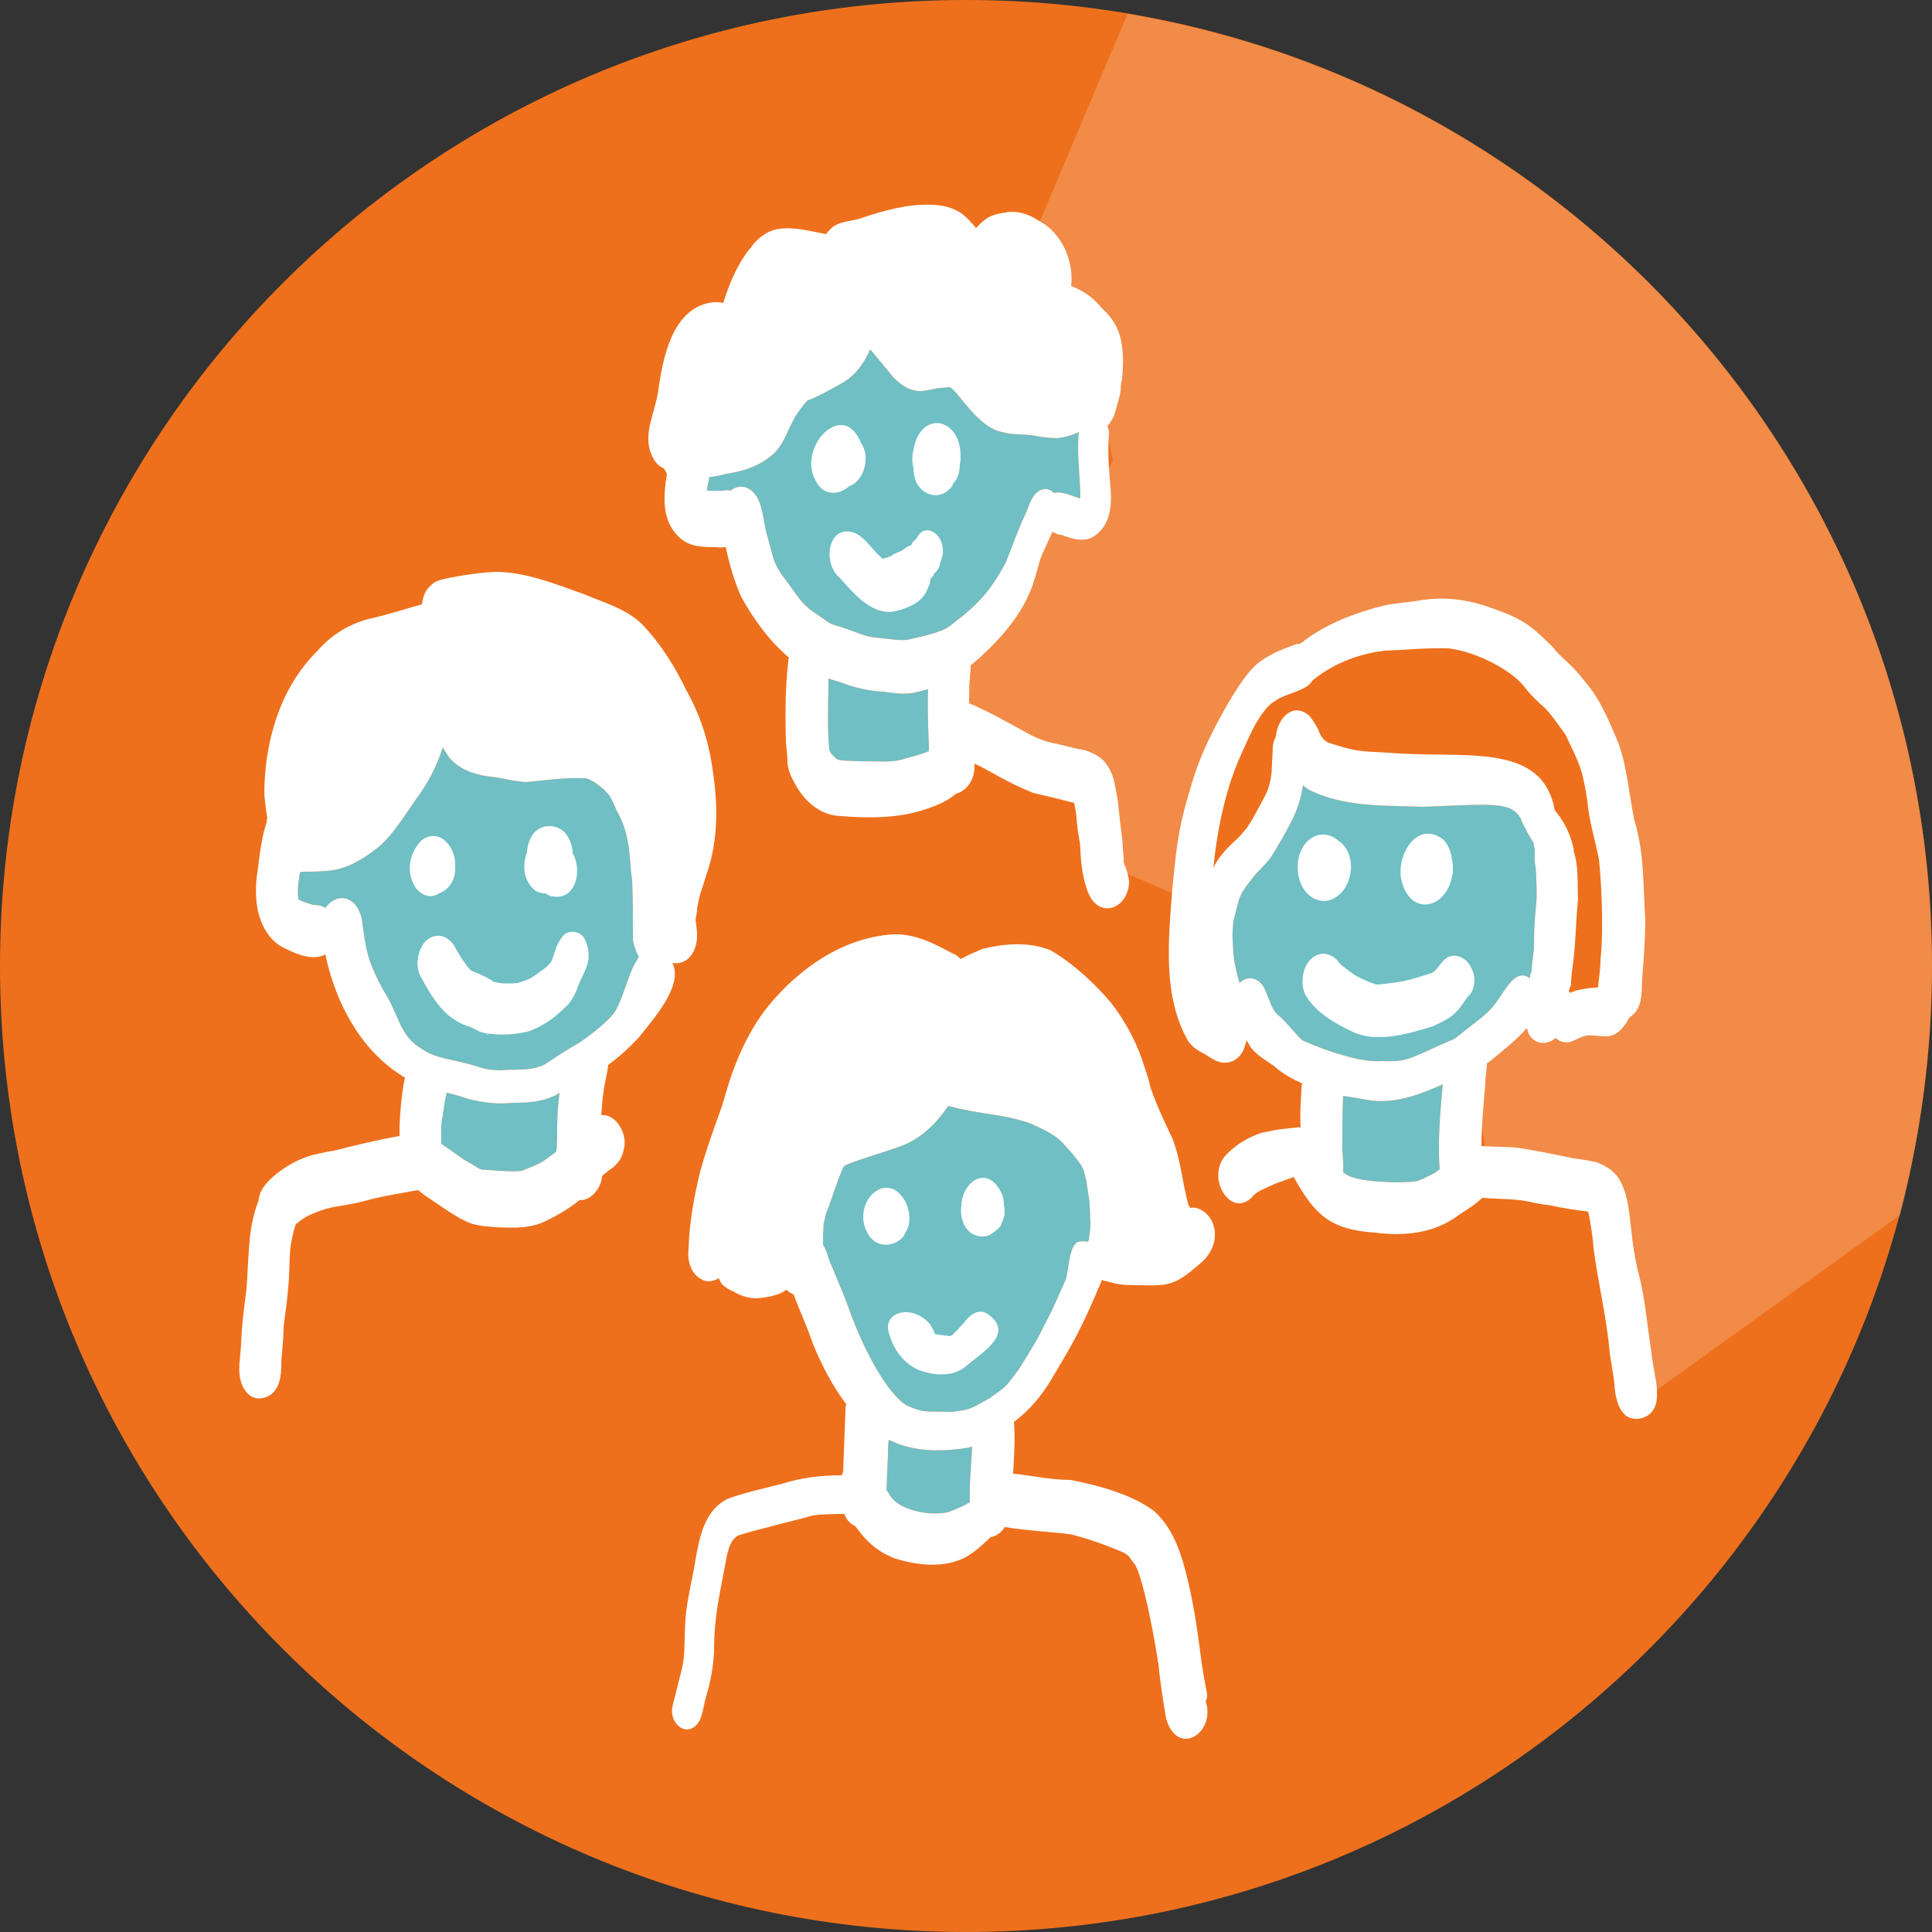 <svg width="250" height="250" viewBox="0 0 250 250" fill="none" xmlns="http://www.w3.org/2000/svg">
<rect x="0" y="0" width="250" height="250" fill="#333333" stroke="none"/>
<g clip-path="url(#clip0_2122_395)">
<path d="M125 250C194.036 250 250 194.036 250 125C250 55.964 194.036 0 125 0C55.964 0 0 55.964 0 125C0 194.036 55.964 250 125 250Z" fill="#EE701C"/>
<path opacity="0.19" d="M250 125C250 63.1 205 11.7 145.9 1.8L134.2 29.5L141.3 47.3L144 59.5L142 64.2L134.6 67.6L129.2 79.4L121.8 85.8L123.5 97.6L132.5 97L140.8 100L143.2 111.9L151.5 115.5L157.4 94.8L166.3 87.7L178.2 81.2L190.6 81.8L201.3 89.5L207.8 98.4L211.9 113.8L211.3 127.4L198.9 128.9L190.1 135L192.3 149.3L205.3 152.3L212.4 181.3L245.9 157.2C248.5 146.8 250 136.1 250 125Z" fill="white"/>
<path d="M117.4 82.8C116.3 82.9 115.3 82.7 114.2 82.6C112.1 82.4 112.4 82.4 109.6 81.4C107 80.5 108 81.1 106 79.7C103.4 78 103.5 77.4 101.1 74.3C100.1 72.6 100.3 73.1 99.3 69.4C98.8 67.8 98.8 65.9 98 64.4C97 62.7 95.5 62.7 94.5 63.5C94.2 63.4 93.9 63.4 93.6 63.5H93.5C93.3 63.5 93.1 63.5 92.9 63.5C92.2 63.5 91.8 63.5 91.5 63.5C91.5 62.9 91.7 62.3 91.8 61.7C91.9 61.7 91.9 61.7 92 61.7C92.4 61.7 93.7 61.4 94 61.3C94.2 61.3 94.5 61.2 94.7 61.2C94.7 61.2 94.7 61.2 94.6 61.2C95.8 61 98.5 60.4 100.4 58.4C101.5 57.2 102 55.5 102.8 54.1C102.8 54 102.9 54 102.9 53.9C103 53.7 103.2 53.5 103.3 53.3C103.7 52.8 104 52.3 104.5 51.8C105.1 51.7 108.3 50 109.4 49.3C110.9 48.3 111.9 46.8 112.6 45.2C113.6 46.4 114.6 47.6 115.6 48.8C115.7 48.9 115.8 49 115.9 49.1C115.7 49 115.2 48.4 115.5 48.7C116.5 49.8 117.8 50.7 119.3 50.6C121.4 50.3 120.3 50.3 122.8 50.1H122.9C123 50.2 123.1 50.2 123.2 50.3L123.3 50.4C123.4 50.5 123.6 50.7 123.7 50.8C125.2 52.6 126.7 54.7 128.9 55.7C129.9 56 130.9 56.2 131.9 56.2C134.5 56.3 134 56.6 136.8 56.7C137.8 56.6 138.8 56.3 139.6 55.9C139.3 58.8 139.8 61.6 139.8 64.5C138.7 64.2 137.4 63.5 136.4 63.8C136 63.4 135.4 63.1 134.7 63.4C133.5 63.9 133.2 65.4 132.7 66.5C131.7 68.6 131 70.7 130.1 72.9C128.1 76.5 126.7 78.1 123.3 80.7C122.2 81.7 120.5 82.1 117.4 82.8Z" fill="#6FBFC4"/>
<path d="M168.7 134.7C168.6 134.7 168.6 134.6 168.5 134.6C167.5 133.7 166.3 132 165.2 131.2C165.1 131.1 165 130.9 164.9 130.8C164.8 130.7 164.8 130.6 164.7 130.5C164.5 130.1 164.1 129 163.9 128.6C163.7 128 163.4 127.4 162.9 127C161.9 126.3 161 126.6 160.4 127.2C160 125.9 159.7 124.6 159.6 123.3C159.4 120.7 159.5 120.3 159.6 119.2C160.5 115.7 160.2 116 162.4 113.2C162.8 112.7 163.2 112.5 164.4 111C165.5 109.3 166.5 107.5 167.4 105.7C168 104.4 168.4 103 168.6 101.6C168.8 101.8 169 101.9 169.2 102.1C173.8 104.5 179.2 104.2 184.2 104.4C193.9 104 195.7 103.7 197 106.3C196.9 106.1 196.8 106 196.8 106C196.8 106.1 196.9 106.2 197 106.3C196.9 106.2 196.9 106.1 196.8 106C196.7 105.9 197.7 107.9 198.1 108.5C198.2 108.7 198.3 108.8 198.4 109C198.5 109.3 198.5 109.6 198.6 109.9C198.6 110.2 198.6 110.5 198.6 110.9C198.5 111.8 198.8 111.7 198.8 114C199 117.4 198.5 117.7 198.5 122.2C198.5 122.5 198.5 122.6 198.5 122.7C198.4 123.7 198.2 124.7 198.2 125.7C198.1 125.9 198 126.1 198 126.3C198 126.4 198 126.5 198 126.6C195.8 125 194.6 128.9 192.7 130.8L192.6 130.9C191.4 132 190.1 132.9 188.9 133.9L188.8 134C188.8 133.9 188.6 134.1 188.3 134.4C188.4 134.4 188.4 134.3 188.4 134.3C188.2 134.4 188 134.5 187.9 134.6H187.8C187.3 134.8 185.5 135.6 185.1 135.8C182 137.2 181.6 137.4 178.6 137.3C176.3 137.5 172.1 136.2 168.7 134.7Z" fill="#6FBFC4"/>
<path d="M186.3 151.3C186 151.5 185.8 151.7 185.6 151.8C183.1 153.1 183.5 152.9 180.5 153C176.8 152.9 174.9 152.5 174.1 151.9C173.9 151.8 173.8 151.7 173.8 151.6C173.8 151.6 173.8 151.6 173.8 151.5C173.9 150.2 173.6 148.9 173.7 147.6C173.7 145.7 173.7 143.8 173.8 141.8C175.1 142 176.3 142.2 177.4 142.4C180.7 142.8 183.8 141.6 186.7 140.3C186.4 143.5 186 147.9 186.3 151.3Z" fill="#6FBFC4"/>
<path d="M123.1 182.7C119.8 182.6 119.7 182.9 117.4 181.9C114.9 180.5 111.7 174.8 109.5 168.4C109.1 167.4 107.6 163.7 107.3 163.1C107.1 162.4 106.9 161.7 106.5 161.1C106.5 160.1 106.5 159.2 106.6 158.2C106.7 157.8 106.8 157.4 106.9 157C107.7 155 108.3 152.8 109.2 150.9C110.4 150.2 114.6 149.1 117.1 148.1C119.4 147.1 121.3 145.2 122.7 143.1C127.2 144.3 129.8 144.1 133.4 145.4C137.2 147.1 137.1 147.5 138.7 149.2C140.2 151.1 139.8 150.6 140.3 151.6V151.7C140.4 152.1 140.5 152.5 140.6 152.9C140.9 155.3 141 154.6 141.1 158.3C141.1 158.4 141.1 158.5 141.1 158.5C141.1 158.9 141 159.6 140.9 160.4C140.9 160.5 140.8 160.6 140.8 160.7C140.4 160.6 140 160.6 139.5 160.7C138.3 161.2 138.3 164.5 137.9 165.6C137.3 166.9 136.8 168.1 136.2 169.4C133.6 174.6 134 173.6 131.9 177.1C130 179.6 130.6 179.1 128.1 180.9C125.6 182.3 125.7 182.4 123.1 182.7Z" fill="#6FBFC4"/>
<path d="M125.5 194.4C124.8 194.8 124 195.2 122.6 195.7C120.1 196.2 116.2 195.4 115.1 193.4C114.9 193.1 114.8 192.9 114.7 192.8C114.8 191.3 114.8 189.8 114.9 188.4C114.9 187.7 114.9 187 115 186.3C118.1 187.9 122 187.9 125.4 187.3C125.5 187.3 125.6 187.2 125.8 187.2C125.7 189.5 125.4 192 125.5 194.4Z" fill="#6FBFC4"/>
<path d="M82.5 124.1C82.5 124.1 82.4 124.2 82.4 124.3C81.3 125.8 80.5 130 79.2 131.4C78.7 132 77.2 133.4 75 134.9C73.4 135.8 71.9 136.8 70.4 137.8C68.4 138.6 67.8 138.3 64.5 138.5C62.3 138.4 62.5 138.1 59.5 137.4C56.2 136.7 55.6 136.5 53.8 135.2C51.7 133.6 51.4 130.9 49.7 128.3C49.5 128 49.2 127.3 49 127C47.5 123.9 47.4 123.2 46.8 118.8C45.9 115.5 43.3 115.7 42.1 117.5C41.7 117.2 41.1 117.1 40.5 117.1C39.9 116.9 39.2 116.7 38.6 116.4V116.3C38.5 115.6 38.5 114.8 38.8 112.9C38.9 112.9 38.9 112.9 39 112.8C40 112.8 41 112.8 42.1 112.7C44.8 112.6 47.1 111.1 49.1 109.5C51 107.8 52.3 105.6 53.7 103.6C55.3 101.5 56.5 99.2 57.3 96.7C57.7 97.4 58.1 98.1 58.7 98.6C60 99.8 61.8 100.3 63.5 100.5C65.5 100.7 65.1 100.9 68 101.2C70.4 101 72.9 100.6 75.3 100.7C75.5 100.7 75.6 100.7 75.8 100.7C75.9 100.7 76 100.8 76.1 100.8C76.9 101.2 76.6 100.9 78.2 102.2C78.8 103 78.7 102.3 79.8 104.9C81.8 108.3 81.4 111.9 81.8 113.8C81.9 116.2 81.9 118.7 81.9 121.1C81.9 121.2 81.9 121.3 81.9 121.4C81.9 122 82.1 122.5 82.3 123C82.3 123 82.3 123 82.3 123.1C82.4 123.2 82.4 123.3 82.5 123.5C82.5 123.5 82.5 123.6 82.6 123.6C82.7 123.8 82.6 123.9 82.5 124.1Z" fill="#6FBFC4"/>
<path d="M72.1 146C72.1 146.9 72.1 148 72 149C69.9 150.6 70.2 150.4 67.8 151.4C67.4 151.6 66.5 151.6 64.5 151.5C61.2 151.2 63 151.7 60.1 150.1C59.1 149.4 58.1 148.7 57.1 148C57.1 146.8 57 145.5 57.3 144.3C57.3 144.1 57.3 143.9 57.4 143.7V143.6C57.5 142.9 57.6 142.1 57.8 141.4C58.8 141.6 59.7 141.9 60.6 142.2C62.5 142.7 64.5 142.9 66.4 142.7C68.1 142.7 69.9 142.6 71.5 141.9C71.8 141.8 72.1 141.6 72.4 141.4C72.2 143 72.1 144.5 72.1 146Z" fill="#6FBFC4"/>
<path d="M117 98.2C115.5 98.7 114 98.5 110.9 98.5C108.3 98.4 108.5 98.4 107.9 97.9C107.8 97.8 107.6 97.6 107.5 97.4C107.4 97.3 107.4 97.2 107.3 97C107.1 94.6 107.1 92.7 107.2 88.6C107.2 88.3 107.2 88.1 107.2 87.9V87.8C107.7 88 108.3 88.1 108.8 88.3C110.6 89 112.4 89.4 114.3 89.5C115.7 89.7 117.1 89.9 118.4 89.6C119 89.5 119.5 89.3 120.1 89.2C120 91.6 120.1 94 120.2 96.5C120.2 96.7 120.2 97 120.2 97.2C119.5 97.5 118.8 97.7 117 98.2Z" fill="#6FBFC4"/>
<path d="M145.5 111.9C145.4 111.7 145.4 111.4 145.4 111.2C145.4 111.1 145.4 111.1 145.4 111C145.2 109.1 145.4 109.5 144.9 106.2C144.8 105.7 144.9 106.7 145 106.9C144.6 103.6 144.9 104.8 144.2 101.2C143.9 99.9 143.2 98.5 142 97.8C141.2 97.3 140.3 97 139.4 96.9C139 96.8 137 96.3 136.5 96.2C135.8 96.1 135.1 95.9 136.2 96.1C134.3 95.8 132.7 94.7 131 93.8C129.5 93 128.1 92.2 126.5 91.5C126.2 91.3 125.8 91.2 125.4 91C125.4 89.9 125.4 88.8 125.5 87.7C125.5 87.6 125.5 87.6 125.5 87.5C125.6 87 125.6 86.5 125.6 86.1C126.2 85.6 126.8 85.1 127.2 84.7C129.9 82.2 132.3 79.3 133.6 75.8C134.9 71.7 134.2 73.1 135.6 70.1C135.8 69.7 136 69.2 136.2 68.8C136.5 69 136.9 69.2 137.3 69.2C138.7 69.7 140.4 70.3 141.7 69.3C143.7 67.9 143.9 65.3 143.7 63.1C143.5 60.8 143.3 58.5 143.5 56.1C143.5 55.7 143.4 55.4 143.3 55.1C143.4 55 143.6 54.8 143.7 54.6C144.2 53.9 144.4 53.1 144.6 52.3C144.5 52.6 144.4 52.9 144.3 53.1C144.6 52.3 144.9 51.4 145 50.5C145.1 49.6 145.2 49 145 50.3C145 49.9 145.1 49.4 145.2 49C145.4 46.9 145.4 44.7 144.7 42.8C144.2 41.6 143.4 40.6 142.5 39.8C141.5 38.5 140.1 37.6 138.6 37C138.9 34.5 138 31.8 136.3 30C135.6 29.2 134.7 28.7 133.8 28.2C133.3 27.9 134.2 28.4 134.2 28.4C133 27.7 131.6 27.2 130.1 27.5C129.9 27.6 128.3 27.5 126.9 28.9C126.7 29.1 126.5 29.3 126.3 29.5C125.7 28.8 125.1 28.1 124.4 27.6C123.2 26.8 121.8 26.5 120.4 26.5C117.4 26.4 114.6 27.2 111.8 28.1C110.4 28.7 108.6 28.5 107.5 29.6C107.3 29.8 107.1 30 106.9 30.3C106 30.1 105.8 30.1 104.4 29.8C102.7 29.5 100.8 29.3 99.3 30.1C98.2 30.7 97.3 31.6 96.8 32.7C96.9 32.5 97.1 32.2 97.2 32C97.1 32.1 97.1 32.2 97 32.2C95.2 34.5 94.2 37.2 93.6 39.2C93.2 39.1 92.8 39.1 92.4 39.1C87.1 39.6 85.8 46.1 85.2 50.4C84.9 52.9 83.5 55.4 84 57.9C84.4 59.5 85.1 60.3 85.9 60.6C86 60.8 86.2 61.1 86.3 61.3C85.8 64.4 85.6 67.6 88.1 69.7C89.4 70.8 91.1 70.8 92.7 70.8C93.1 70.9 93.5 70.8 93.9 70.8C94.4 73 95 75.2 95.9 77.2C97.5 80.1 99.5 82.9 102.1 85.1C102 85.3 102 85.4 102 85.6C101.6 89.1 101.6 92.6 101.7 96C101.9 98.3 101.9 97.9 101.9 98.5V98.6C101.9 99 102 99.4 102.1 99.7C102.2 100.1 102.4 100.6 102.6 100.9C103.8 103.4 105.9 105.5 108.8 105.6C112.6 105.9 116.5 105.9 120.1 104.6C121.3 104.2 122.7 103.6 123.7 102.7C125 102.4 126.1 101 126.1 99.2C126.1 99.1 126.1 99 126.1 98.8C128.6 100 130 101.1 133.7 102.6C135.8 103.1 137.5 103.5 139 103.9C139.5 106.3 139.1 105.4 139.7 108.9C139.9 109.4 139.6 112.3 140.8 115.5C142.3 119.1 146.1 117.5 146.1 114C146 113.3 145.8 112.5 145.5 111.9ZM117 98.2C115.5 98.7 114 98.5 110.9 98.5C108.3 98.4 108.5 98.4 107.9 97.9C107.8 97.8 107.6 97.6 107.5 97.4C107.4 97.3 107.4 97.2 107.3 97C107.1 94.6 107.1 92.7 107.2 88.6C107.2 88.3 107.2 88.1 107.2 87.9V87.8C107.7 88 108.3 88.1 108.8 88.3C110.6 89 112.4 89.4 114.3 89.5C115.7 89.7 117.1 89.9 118.4 89.6C119 89.5 119.5 89.3 120.1 89.2C120 91.6 120.1 94 120.2 96.5C120.2 96.7 120.2 97 120.2 97.2C119.5 97.5 118.8 97.7 117 98.2ZM117.4 82.8C116.3 82.9 115.3 82.7 114.2 82.6C112.1 82.4 112.4 82.4 109.6 81.4C107 80.5 108 81.1 106 79.7C103.4 78 103.5 77.4 101.1 74.3C100.1 72.6 100.3 73.1 99.3 69.4C98.8 67.8 98.8 65.9 98 64.4C97 62.7 95.5 62.7 94.5 63.5C94.2 63.4 93.9 63.4 93.6 63.5H93.5C93.3 63.5 93.1 63.5 92.9 63.5C92.2 63.5 91.8 63.5 91.5 63.5C91.5 62.9 91.7 62.3 91.8 61.7C91.9 61.7 91.9 61.7 92 61.7C92.4 61.7 93.7 61.4 94 61.3C94.2 61.3 94.5 61.2 94.7 61.2C94.7 61.2 94.7 61.2 94.6 61.2C95.8 61 98.5 60.4 100.4 58.4C101.5 57.2 102 55.5 102.8 54.1C102.8 54 102.9 54 102.9 53.9C103 53.7 103.2 53.5 103.3 53.3C103.7 52.8 104 52.3 104.5 51.8C105.1 51.7 108.3 50 109.4 49.3C110.9 48.3 111.9 46.8 112.6 45.2C113.6 46.4 114.6 47.6 115.6 48.8C115.7 48.9 115.8 49 115.9 49.1C115.7 49 115.2 48.4 115.5 48.7C116.5 49.8 117.8 50.7 119.3 50.6C121.4 50.3 120.3 50.3 122.8 50.1H122.9C123 50.2 123.1 50.2 123.2 50.3L123.3 50.4C123.4 50.5 123.6 50.7 123.7 50.8C125.2 52.6 126.7 54.7 128.9 55.7C129.9 56 130.9 56.2 131.9 56.2C134.5 56.3 134 56.6 136.8 56.7C137.8 56.6 138.8 56.3 139.6 55.9C139.3 58.8 139.8 61.6 139.8 64.5C138.7 64.2 137.4 63.5 136.4 63.8C136 63.4 135.4 63.1 134.7 63.4C133.5 63.9 133.2 65.4 132.7 66.5C131.7 68.6 131 70.7 130.1 72.9C128.1 76.5 126.7 78.1 123.3 80.7C122.2 81.7 120.5 82.1 117.4 82.8Z" fill="white"/>
<path d="M112 59.5C112.1 58.7 111.8 57.9 111.4 57.3C109.1 51.5 103 58 105.6 62.3C106.6 64.2 108.6 64.1 109.9 62.9C111.2 62.5 112 60.8 112 59.5Z" fill="white"/>
<path d="M124.2 60.1C124.3 59.7 124.3 59.4 124.3 59C124.3 54 119.1 53 118.2 58.2C118 59 118 59.8 118.2 60.5C118.2 60.8 118.2 61.2 118.3 61.5C118.7 64 121.6 65.1 123.2 62.9C123.3 62.8 123.3 62.6 123.4 62.5C123.9 62 124.2 61.1 124.2 60.1Z" fill="white"/>
<path d="M119.5 68.7C119.1 68.9 118.8 69.2 118.6 69.7C118.3 69.9 118 70.2 117.9 70.6C117.8 70.6 117.7 70.6 117.5 70.7C117.3 70.8 117.1 71 116.9 71.1C116.8 71.2 116.7 71.2 116.6 71.3C116.4 71.4 116.3 71.4 116.1 71.5C116.1 71.5 116 71.5 116 71.6C116 71.6 116 71.6 115.9 71.6C115.6 71.7 115.4 71.9 115.1 72.1C114.8 72.3 115.5 71.9 115.6 71.8C115.2 72 114.7 72.2 114.2 72.3C114.1 72.3 114.1 72.2 114.1 72.2C112.9 71.2 112.1 69.7 110.7 69C107.1 67.6 106.4 72.9 108.6 74.7C110.4 76.7 112.4 79.2 115.2 79.2C118.1 78.7 119.6 77.6 120.1 76C120.3 75.7 120.4 75.3 120.4 74.9C120.5 74.8 120.6 74.7 120.7 74.6C120.8 74.5 120.8 74.3 120.9 74.2C121.4 73.8 121.6 73.3 121.7 72.7C121.9 72.2 122.1 71.6 122 71C121.9 69.6 120.8 68.3 119.5 68.7Z" fill="white"/>
<path d="M92.2 99.5C91.7 95.9 90.6 92.5 88.8 89.3C87.3 86.2 85.5 83.3 83.1 80.8C81.1 78.8 78.2 78 75.6 76.9C71.9 75.6 68.1 74 64.1 74C62.1 74.1 60 74.4 58 74.8C57.2 75 56.3 75.1 55.7 75.8C55 76.4 54.7 77.3 54.6 78.2C52.4 78.8 50.3 79.5 48.1 80C45.4 80.6 42.9 82.1 41.1 84.2C36.2 89 34.2 96.1 34.2 102.8C34.3 103.8 34.4 104.9 34.6 105.9C34.5 106.1 34.5 106.2 34.5 106.4C33.8 108.5 33.6 110.7 33.3 112.9C32.8 116.2 33.2 120.2 36.1 122.3C37.7 123.2 40.3 124.5 42.1 123.5C43.4 129.7 46.6 135.8 52 139.2C52.1 139.3 52.3 139.4 52.4 139.4C52 141.4 51.8 143.5 51.7 145.6C51.7 146.1 51.7 146.5 51.7 147C48.8 147.5 46 148.2 43.2 148.9C42.5 149 40.5 149.4 40 149.6C38.7 150 37.4 150.7 36.3 151.5C33.1 153.8 33.6 155.3 33.4 155.5C32.2 158.6 32.2 161.9 32 165.2C31.9 167.8 31.4 169.5 31.2 173.8C31.2 173.9 31.2 173.9 31.2 174C31.1 175.1 31 176.3 30.9 177.4C30.9 177.2 30.9 176.9 31 176.7C30.7 179.2 32.3 182.1 35 180.5C36.2 179.6 36.4 178 36.4 176.6C36.4 175.3 36.6 174.9 36.7 171.9C36.6 171.9 37.1 169.2 37.3 166.5C37.5 164.7 37.4 163 37.6 161.2C38 159.2 38.1 158.8 38.3 158.4C38.8 158 39.3 157.6 39.9 157.3C43.2 155.8 43.8 156.3 47.2 155.4C49.3 154.8 51.4 154.5 53.5 154.1C53.7 154.1 53.9 154 54.1 154C54.6 154.4 55.1 154.8 55.6 155.1C57.1 156.1 58.6 157.2 60.2 158C61.4 158.6 62.8 158.7 64.2 158.8C66.4 158.9 68.8 159 70.8 157.9C72.3 157.2 73.7 156.3 75 155.3C76.4 155.4 77.8 153.8 77.9 152.2C78 152.1 78.1 152 78.2 151.9C78.4 151.8 78.6 151.6 78.7 151.5C79.7 150.9 80.5 150 80.7 148.8C81.3 146.9 79.8 144.1 77.8 144.3C77.9 142.9 78 141.8 78.1 141.3C78.2 140.1 78.6 139 78.7 137.8C80.2 136.7 81.5 135.5 82.7 134.2C84.5 131.9 88.5 127.5 87 124.6C88.1 124.8 89.2 124.3 89.8 123C90.4 121.7 90.2 120.4 90 119C90.1 118.5 90.2 118.1 90.2 117.6C90.6 115.3 90.6 115.9 91.4 113.2C93 108.7 92.9 104 92.2 99.5ZM72.1 146C72.1 146.9 72.1 148 72 149C69.9 150.6 70.2 150.4 67.8 151.4C67.4 151.6 66.5 151.6 64.5 151.5C61.2 151.2 63 151.7 60.1 150.1C59.1 149.4 58.1 148.7 57.1 148C57.1 146.8 57 145.5 57.3 144.3C57.3 144.1 57.3 143.9 57.4 143.7V143.6C57.5 142.9 57.6 142.1 57.8 141.4C58.8 141.6 59.7 141.9 60.6 142.2C62.5 142.7 64.5 142.9 66.4 142.7C68.1 142.7 69.9 142.6 71.5 141.9C71.8 141.8 72.1 141.6 72.4 141.4C72.2 143 72.1 144.5 72.1 146ZM82.5 124.1C82.5 124.1 82.4 124.2 82.4 124.3C81.3 125.8 80.5 130 79.2 131.4C78.7 132 77.2 133.4 75 134.9C73.4 135.8 71.9 136.8 70.4 137.8C68.4 138.6 67.8 138.3 64.5 138.5C62.3 138.4 62.5 138.1 59.5 137.4C56.2 136.7 55.6 136.5 53.8 135.2C51.7 133.6 51.4 130.9 49.7 128.3C49.5 128 49.2 127.3 49 127C47.5 123.9 47.4 123.2 46.8 118.8C45.9 115.5 43.3 115.7 42.1 117.5C41.7 117.2 41.1 117.1 40.5 117.1C39.9 116.9 39.2 116.7 38.6 116.4V116.3C38.5 115.6 38.5 114.8 38.8 112.9C38.9 112.9 38.9 112.9 39 112.8C40 112.8 41 112.8 42.1 112.7C44.8 112.6 47.1 111.1 49.1 109.5C51 107.8 52.3 105.6 53.7 103.6C55.3 101.5 56.5 99.2 57.3 96.7C57.7 97.4 58.1 98.1 58.7 98.6C60 99.8 61.8 100.3 63.5 100.5C65.5 100.7 65.1 100.9 68 101.2C70.4 101 72.9 100.6 75.3 100.7C75.5 100.7 75.6 100.7 75.8 100.7C75.9 100.7 76 100.8 76.1 100.8C76.9 101.2 76.6 100.9 78.2 102.2C78.8 103 78.7 102.3 79.8 104.9C81.8 108.3 81.4 111.9 81.8 113.8C81.9 116.2 81.9 118.7 81.9 121.1C81.9 121.2 81.9 121.3 81.9 121.4C81.9 122 82.1 122.5 82.3 123C82.3 123 82.3 123 82.3 123.1C82.4 123.2 82.4 123.3 82.5 123.5C82.5 123.5 82.5 123.6 82.6 123.6C82.7 123.8 82.6 123.9 82.5 124.1Z" fill="white"/>
<path d="M63.2 133.9C63.1 133.9 63 133.9 62.9 133.9C63.1 133.8 63.2 133.8 63.2 133.9Z" fill="white"/>
<path d="M75.7 121.6C75.2 120.4 73.4 120.2 72.7 121.3C71.8 122.5 71.9 123.2 71.3 124.5C70.8 125 70.9 125 70.6 125.2C70.6 125.2 70.6 125.2 70.5 125.3C68.4 126.8 68.8 126.6 67 127.2C66 127.3 65 127.3 64.1 127.1C64 127.1 63.9 127 63.8 127C63.7 127 63.7 127 63.7 126.9C61.1 125.4 61.2 126 60.5 125.1C59.2 123.3 59.5 123.6 59 122.8C58.7 122.1 58.1 121.5 57.4 121.2C54.7 120.4 53.3 124.2 54.4 126.3C55.9 129.1 57.6 132 60.9 132.9C61 133 61.1 133 61.1 133C61.5 133.2 62 133.5 62.4 133.6C62.6 133.6 62.7 133.7 62.9 133.7C64.8 134 66.7 133.9 68.6 133.4C70.2 132.7 71.4 132.1 73.5 130C74.1 129.3 74.5 128.5 74.8 127.6C75.5 125.8 76.9 124.2 75.7 121.6Z" fill="white"/>
<path d="M62.8 133.8C62.9 133.8 62.9 133.8 63 133.8C62.7 133.8 62.4 133.7 62.8 133.8Z" fill="white"/>
<path d="M54.6 108.7C53.2 110 52.3 112.6 53.8 114.9C54.8 116.1 55.9 116.2 56.8 115.6C58 115.2 59 113.9 58.9 112.2C59.1 109.8 57 107 54.6 108.7Z" fill="white"/>
<path d="M74.1 110.4C74.1 109.6 73.8 108.7 73.3 108C72.3 106.6 70.1 106.5 69 107.9C68.5 108.6 68.2 109.5 68.2 110.3C67.6 111.8 67.7 113.7 68.9 114.9C69.3 115.4 69.9 115.6 70.6 115.6C70.9 115.8 71.2 116 71.6 116C74.5 116.5 75.4 112.6 74.1 110.4Z" fill="white"/>
<path d="M156.1 218.7C155.1 213.7 155.2 211.1 153.8 204.9C153 201.5 152 197.9 149.3 195.5C146.3 193.3 142.1 192.2 138.5 191.5C135.8 191.5 132.7 190.8 131.1 190.7C131.2 188.5 131.4 186.2 131.2 184C133.2 182.5 134.8 180.6 136.1 178.4C137.9 175.3 139.3 173.3 141.8 167.5C142 166.9 142.4 166.2 142.6 165.6C142.8 165.7 143 165.8 143.3 165.8C144.4 166.2 145.6 166.3 146.7 166.3C148.1 166.3 149.5 166.4 150.8 166.2C152.6 165.9 154 164.6 155.3 163.5C156.4 162.6 157.2 161.3 157.2 159.8C157.3 157.8 155.6 156 154 156.3C154 156.2 153.9 156.1 153.8 156C153 153.1 152.8 150.1 151.7 147.3C150.7 145.2 149.7 143.1 148.9 140.8C148.7 140 148.5 139.2 148.2 138.4C147.3 135.3 145.8 132.4 143.8 129.8C141.7 127.3 138.9 124.7 136 123C133.2 121.8 129.9 122.1 127.1 122.8C126.2 123.2 125.2 123.6 124.3 124.1C124 123.8 123.7 123.5 123.3 123.4C120.9 122.1 118.4 120.8 115.6 120.9C109.1 121.3 103.4 125.3 99.4 130.2C96.6 133.7 94.9 137.9 93.7 142.2C93.2 144 91.7 147.6 90.6 151.6C89.8 154.9 89.2 158.2 89.1 161.6C88.9 163.1 89.4 164.8 90.7 165.5C91.5 166 92.3 165.8 93 165.4C93.1 165.6 93.2 165.8 93.3 166C93.5 166.3 93.8 166.5 94.1 166.7C94.2 166.8 94.3 166.8 94.4 166.9C94.6 167 94.8 167.1 94.9 167.1C95.8 167.7 96.9 168 98 168C99.1 167.9 100.3 167.7 101.3 167.2C101.4 167.1 101.6 167 101.8 166.9L101.9 167C102.1 167.2 102.4 167.4 102.7 167.5C103.5 169.7 104.5 171.8 105.2 173.9C106.3 176.6 107.7 179.3 109.5 181.7C109.4 182 109.4 182.3 109.4 182.6C109.3 185.2 109.2 187.8 109.1 190.5C109 190.6 109 190.8 108.9 190.9C106.3 190.9 103.7 191.2 101.2 192C100.1 192.3 94.7 193.5 93.7 194.2C91.1 195.8 90.5 199 90 201.8C89.6 204.4 88.9 206.9 88.7 209.5C88.5 212.7 88.7 214.2 88.2 216.1C88 216.8 87.3 219.7 87.2 220.1C87 220.7 86.9 221.3 87 221.9C87.2 223 88.2 224.1 89.4 223.7C90.9 223.1 90.9 221.2 91.3 219.8C91.9 217.8 92.3 215.8 92.4 213.7C92.4 209 93.1 206.5 94.1 201.1C94.2 200.8 94.3 200.4 94.4 200.1C94.5 199.9 94.6 199.7 94.7 199.5C94.7 199.4 94.8 199.4 94.9 199.2L95 199.1L95.1 199C95.2 198.9 95.3 198.8 95.5 198.7C97.2 198.1 103.1 196.7 104.8 196.2C105.2 196 107.3 195.9 109.3 195.9V196C109.6 196.8 110.1 197.2 110.7 197.5C111.8 199.1 113.4 200.8 115.9 201.7C118.6 202.5 121.6 202.9 124.3 201.8C125.8 201.2 127 200 128.2 198.9C128.9 198.8 129.6 198.3 130 197.6C133 198.1 138.4 198.4 138.8 198.6C141.1 199.2 143.3 200 145.4 200.9C146.3 201.5 145.8 201.1 146.9 202.5C146.9 202.6 147 202.6 147 202.7C147.9 204.5 149.1 210.3 149.8 214.7C149.8 214.9 149.8 215.1 149.9 215.2C150.1 217.6 150.5 220 150.9 222.4C152.4 227.5 157.4 224.2 156 220.1C156.3 219.7 156.2 219.2 156.1 218.7ZM125.5 194.4C124.8 194.8 124 195.2 122.6 195.7C120.1 196.2 116.2 195.4 115.1 193.4C114.9 193.1 114.8 192.9 114.7 192.8C114.8 191.3 114.8 189.8 114.9 188.4C114.9 187.7 114.9 187 115 186.3C118.1 187.9 122 187.9 125.4 187.3C125.5 187.3 125.6 187.2 125.8 187.2C125.7 189.5 125.4 192 125.5 194.4ZM123.1 182.7C119.8 182.6 119.7 182.9 117.4 181.9C114.9 180.5 111.7 174.8 109.5 168.4C109.1 167.4 107.6 163.7 107.3 163.1C107.1 162.4 106.9 161.7 106.5 161.1C106.5 160.1 106.5 159.2 106.6 158.2C106.7 157.8 106.8 157.4 106.9 157C107.7 155 108.3 152.8 109.2 150.9C110.4 150.2 114.6 149.1 117.1 148.1C119.4 147.1 121.3 145.2 122.7 143.1C127.2 144.3 129.8 144.1 133.4 145.4C137.2 147.1 137.1 147.5 138.7 149.2C140.2 151.1 139.8 150.6 140.3 151.6V151.7C140.4 152.1 140.5 152.5 140.6 152.9C140.9 155.3 141 154.6 141.1 158.3C141.1 158.4 141.1 158.5 141.1 158.5C141.1 158.9 141 159.6 140.9 160.4C140.9 160.5 140.8 160.6 140.8 160.7C140.4 160.6 140 160.6 139.5 160.7C138.3 161.2 138.3 164.5 137.9 165.6C137.3 166.9 136.8 168.1 136.2 169.4C133.6 174.6 134 173.6 131.9 177.1C130 179.6 130.6 179.1 128.1 180.9C125.6 182.3 125.7 182.4 123.1 182.7Z" fill="white"/>
<path d="M127.9 170.1C126.7 169.2 125.5 170.1 124.8 171.1C124.4 171.5 124.1 171.9 123.7 172.3C123.8 172.3 123.8 172.2 123.8 172.2C123.6 172.3 123.5 172.5 123.3 172.7L123.2 172.8H123.1C123 172.8 123 172.8 122.9 172.9C122.4 172.8 121.9 172.8 121.4 172.7C121.3 172.7 121.3 172.7 121.3 172.7C121.2 172.7 121.1 172.6 121 172.6C120.7 171.9 120.4 171.3 119.8 170.8C117.4 168.8 114.3 170 115 172.4C115.5 174.4 116.8 176.3 118.7 177.2C120.7 178 123.3 178.3 125.1 176.7C127.4 174.8 131.2 172.5 127.9 170.1Z" fill="white"/>
<path d="M116.6 154.7C116 153.9 115.1 153.5 114 153.8C112.2 154.5 111.4 156.6 111.8 158.4C112.9 162.5 116.7 161 117.1 159.6C118.1 158.2 117.7 155.9 116.6 154.7Z" fill="white"/>
<path d="M129.6 158.3C130 157.5 130.1 156.7 129.9 155.9C129.9 155.3 129.8 154.7 129.5 154.2C127.7 150.7 124.5 152.9 124.4 156C124.2 157.3 124.6 158.8 125.7 159.6C126.8 160.2 127.7 160.1 128.4 159.6C128.5 159.5 128.6 159.4 128.7 159.4C128.8 159.3 128.8 159.3 128.9 159.2C129.3 158.9 129.5 158.7 129.6 158.3Z" fill="white"/>
<path d="M151.6 115.7C151.6 115.5 151.6 115.3 151.7 115.1C151.7 115 151.7 114.9 151.7 114.8C151.7 115.2 151.6 115.5 151.6 115.7Z" fill="white"/>
<path d="M213.7 175C213.1 171.4 212.9 167.8 211.9 164.3C211.1 160.4 211.3 160.6 210.9 157.6C210.7 155.8 210.4 153.9 209.4 152.4C208.7 151.4 207.7 150.8 206.6 150.4C204.4 149.9 203.9 150 203.2 149.8C199.7 149.1 199.9 149.1 196.3 148.5C194.8 148.4 193.2 148.4 191.7 148.3C191.7 145.6 192 142.8 192.2 140.1C192.2 139.3 192.4 138.4 192.4 137.6C192.5 137.5 192.6 137.5 192.7 137.4C194.3 136.1 196.2 134.6 197.6 133C197.6 133.2 197.7 133.3 197.7 133.5C198.3 135.1 200.1 135.4 201.3 134.3C201.8 134.8 202.5 135 203.3 134.8C205.5 133.8 205 133.9 207.4 134.1C207.4 134.1 207.4 134.1 207.5 134.1C207.6 134.1 207.8 134.1 207.9 134.1C208.8 134.1 209.6 133.5 210.1 132.8C210.4 132.5 210.6 132.1 210.8 131.7C211.1 131.5 211.3 131.3 211.6 131C212.6 129.7 212.4 128.1 212.5 126.6C212.7 124.1 212.9 121.5 212.9 119C212.6 114.7 212.8 110.4 211.5 106.2C210.8 102.9 210.6 99.4 209.4 96.1C208.2 93.3 207.1 90.5 205.1 88.2C203.1 85.6 202.1 85.3 200.9 83.7C197.7 80.5 196.6 79.9 192.2 78.4C189.5 77.5 186.5 77.2 183.7 77.7C183.9 77.7 184.1 77.6 184.3 77.6C181.3 78.1 181.3 77.9 178.9 78.4C175.4 79.3 171.9 80.6 168.9 82.8C168.7 83 168.4 83.2 168.2 83.3C168 83.3 167.8 83.3 167.6 83.4C165.9 84 164.2 84.7 162.8 85.8C161.5 86.9 160.6 88.3 159.7 89.7C157.4 93.5 155.3 97.5 154.1 101.8C152.3 107.6 152.2 110.3 151.7 115C151.2 121.6 150.4 129 153.8 134.8C154.3 135.5 155.1 136 155.9 136.4C156.7 136.9 157.6 137.6 158.6 137.5C159.8 137.5 160.8 136.5 161.1 135.3C161.2 135.1 161.2 134.9 161.3 134.6C161.5 134.9 161.7 135.3 161.9 135.6C162.7 136.6 163.8 137.2 164.8 137.9C165.9 138.9 167.2 139.6 168.5 140.2C168.4 140.5 168.4 140.8 168.4 141.1C168.3 142.7 168.2 144.3 168.3 145.9C168.1 145.9 168 145.8 167.8 145.9C167.9 145.9 167.9 145.9 167.7 145.9C165.3 146.2 166 146 163.2 146.6C161.4 147.2 159.8 148.2 158.5 149.6C156 152.7 159.5 157.9 162.2 154.7C161.9 155 161.8 155.2 162 154.9C162.2 154.6 162.8 154.2 163.2 154C163.6 153.8 164.1 153.6 164.5 153.4C165.3 153 166.4 152.7 167.4 152.3C170.1 157.1 172 159.1 177.9 159.5C181.8 160 185.6 159.6 188.8 157.2C189.8 156.5 190.9 155.9 191.8 155C194.6 155.2 196.4 155.1 198.3 155.6C200.8 156.1 199.5 155.7 201.7 156.2C202.8 156.4 203.9 156.6 205 156.7C205.2 156.7 205.3 156.8 205.5 156.8C205.7 157.5 206.1 159.9 206.2 161.5C206.8 166.1 207.9 170.4 208.3 175.1C208.4 175.8 208.8 178.1 208.9 179C209 181.2 209.7 184.2 212.5 183.5C215.8 182.4 213.9 177.9 213.7 175ZM158.6 110C157.6 111.1 157.2 111.9 157 112.3C157.6 106.6 158.7 102.1 160.3 98.3C161.8 95 162.3 93.6 163.9 91.6L164 91.5C164.1 91.4 164.3 91.3 164.4 91.1C164.8 90.8 166.2 90 165.1 90.6C166.4 89.8 168.3 89.5 169.4 88.6C169.6 88.4 169.7 88.2 169.9 88C172.9 85.6 176.1 84.6 179.1 84.2C181.9 84.1 184.7 83.8 187.5 83.9C191.3 84.4 195.6 86.8 197.2 88.8C198 89.9 199 90.8 200 91.7C201 92.8 201.8 94 202.6 95.1C204.5 99.2 204.7 99.2 205.4 103.6C205.6 106.2 206.4 108.6 206.9 111.2C207.1 112.8 207.6 119.7 207.1 124.2C207.1 125.3 206.9 126.5 206.8 127.7C206.8 127.7 206.7 127.7 206.7 127.8C206.1 127.8 205.2 127.9 204.8 128C204.2 128.1 203.7 128.2 203.2 128.5C203.1 128.4 203 128.3 203 128.2C203.1 127.9 203.2 127.7 203.3 127.4C203.3 127.3 203.3 127.2 203.3 127.1C203.3 127 203.3 126.9 203.3 126.8C203.4 126.1 203.4 125.7 203.3 126.5C203.3 126.2 203.3 126.2 203.3 126.5C204 121.8 203.8 120.4 204.2 116.3C204.1 114.3 204.3 112 203.6 110.1C203.7 110.3 203.7 110.3 203.6 109.7C203 107.1 201.8 105.6 201.3 105C201.3 104.9 201.3 104.9 201.2 104.9C201.1 104.6 201.1 104.3 201 104C198.9 96 189 98.2 179.6 97.4C175.6 97.2 175.3 97.2 171.9 96.1C171.8 96.1 171.7 96 171.7 96C171.6 95.9 171.4 95.8 171.3 95.7C170.5 94.8 171 94.7 169.5 92.7C167.4 90.7 165.3 92.9 165.1 95.3C164.9 95.7 164.7 96.2 164.7 96.8C164.5 100 164.7 99.9 164.1 102.1C163.5 103.5 162.7 104.8 162 106.1C161.9 106.3 161.7 106.6 161.6 106.7C161.5 106.9 161.4 107.1 161.2 107.3C159.9 108.9 160.3 108.2 158.6 110ZM168.7 134.7C168.6 134.7 168.6 134.6 168.5 134.6C167.5 133.7 166.3 132 165.2 131.2C165.1 131.1 165 130.9 164.9 130.8C164.8 130.7 164.8 130.6 164.7 130.5C164.5 130.1 164.1 129 163.9 128.6C163.7 128 163.4 127.4 162.9 127C161.9 126.3 161 126.6 160.4 127.2C160 125.9 159.7 124.6 159.6 123.3C159.4 120.7 159.5 120.3 159.6 119.2C160.5 115.7 160.2 116 162.4 113.2C162.8 112.7 163.2 112.5 164.4 111C165.5 109.3 166.5 107.5 167.4 105.7C168 104.4 168.4 103 168.6 101.6C168.8 101.8 169 101.9 169.2 102.1C173.8 104.5 179.2 104.2 184.2 104.4C193.9 104 195.7 103.7 197 106.3C196.9 106.1 196.8 106 196.8 106C196.8 106.1 196.9 106.2 197 106.3C196.9 106.2 196.9 106.1 196.8 106C196.7 105.9 197.7 107.9 198.1 108.5C198.2 108.7 198.3 108.8 198.4 109C198.5 109.3 198.5 109.6 198.6 109.9C198.6 110.2 198.6 110.5 198.6 110.9C198.5 111.8 198.8 111.7 198.8 114C199 117.4 198.5 117.7 198.5 122.2C198.5 122.5 198.5 122.6 198.5 122.7C198.4 123.7 198.2 124.7 198.2 125.7C198.1 125.9 198 126.1 198 126.3C198 126.4 198 126.5 198 126.6C195.8 125 194.6 128.9 192.7 130.8L192.6 130.9C191.4 132 190.1 132.9 188.9 133.9L188.8 134C188.8 133.9 188.6 134.1 188.3 134.4C188.4 134.4 188.4 134.3 188.4 134.3C188.2 134.4 188 134.5 187.9 134.6H187.8C187.3 134.8 185.5 135.6 185.1 135.8C182 137.2 181.6 137.4 178.6 137.3C176.3 137.5 172.1 136.2 168.7 134.7ZM186.3 151.3C186 151.5 185.8 151.7 185.6 151.8C183.1 153.1 183.5 152.9 180.5 153C176.8 152.9 174.9 152.5 174.1 151.9C173.9 151.8 173.8 151.7 173.8 151.6C173.8 151.6 173.8 151.6 173.8 151.5C173.9 150.2 173.6 148.9 173.7 147.6C173.7 145.7 173.7 143.8 173.8 141.8C175.1 142 176.3 142.2 177.4 142.4C180.7 142.8 183.8 141.6 186.7 140.3C186.4 143.5 186 147.9 186.3 151.3Z" fill="white"/>
<path d="M196.7 106C196.8 106 196.8 106 196.7 106C196.6 105.8 196.6 105.8 196.7 106Z" fill="white"/>
<path d="M173.7 109.2C173.5 109 173.3 108.9 173.2 108.8C171.9 107.6 170 107.7 168.8 109.3C167 111.7 168 116.5 171.4 116.6C174.7 116.3 175.9 111.4 173.7 109.2Z" fill="white"/>
<path d="M187.8 110.7C187.6 109.8 187.2 109 186.6 108.5C186.5 108.5 186.5 108.4 186.4 108.4C186.1 108.2 185.9 108.1 185.6 108C182.6 107.1 180.6 111.4 181.4 114.1C182.6 118.6 187.1 117.6 187.9 113.4C188.1 112.7 188 111.6 187.8 110.7Z" fill="white"/>
<path d="M190.4 125.3C189.9 124 188.2 123.1 187 124.1C186.5 124.5 186.2 125.1 185.7 125.6C185.6 125.7 185.4 125.8 185.3 125.9C185.2 125.9 185.1 126 185 126C181.5 127.1 181.6 127 178.4 127.4C178.2 127.4 178 127.4 177.8 127.3C177.5 127.2 177.2 127.1 177 127C175.3 126.2 175.8 126.6 173.6 124.9C173.5 124.8 173.5 124.8 173.4 124.7C173.4 124.7 173.4 124.7 173.3 124.6C172.8 123.9 172.2 123.5 171.3 123.4C168.8 123.5 168 126.8 168.9 128.7C170.2 131 172.7 132.4 175 133.5C178.1 135 182.2 133.8 185.4 132.8C188.3 131.5 188.5 131 189.9 129C190.8 128.3 191.1 126.5 190.4 125.3Z" fill="white"/>
</g>
<defs>
<clipPath id="clip0_2122_395">
<rect width="250" height="250" fill="white"/>
</clipPath>
</defs>
</svg>
